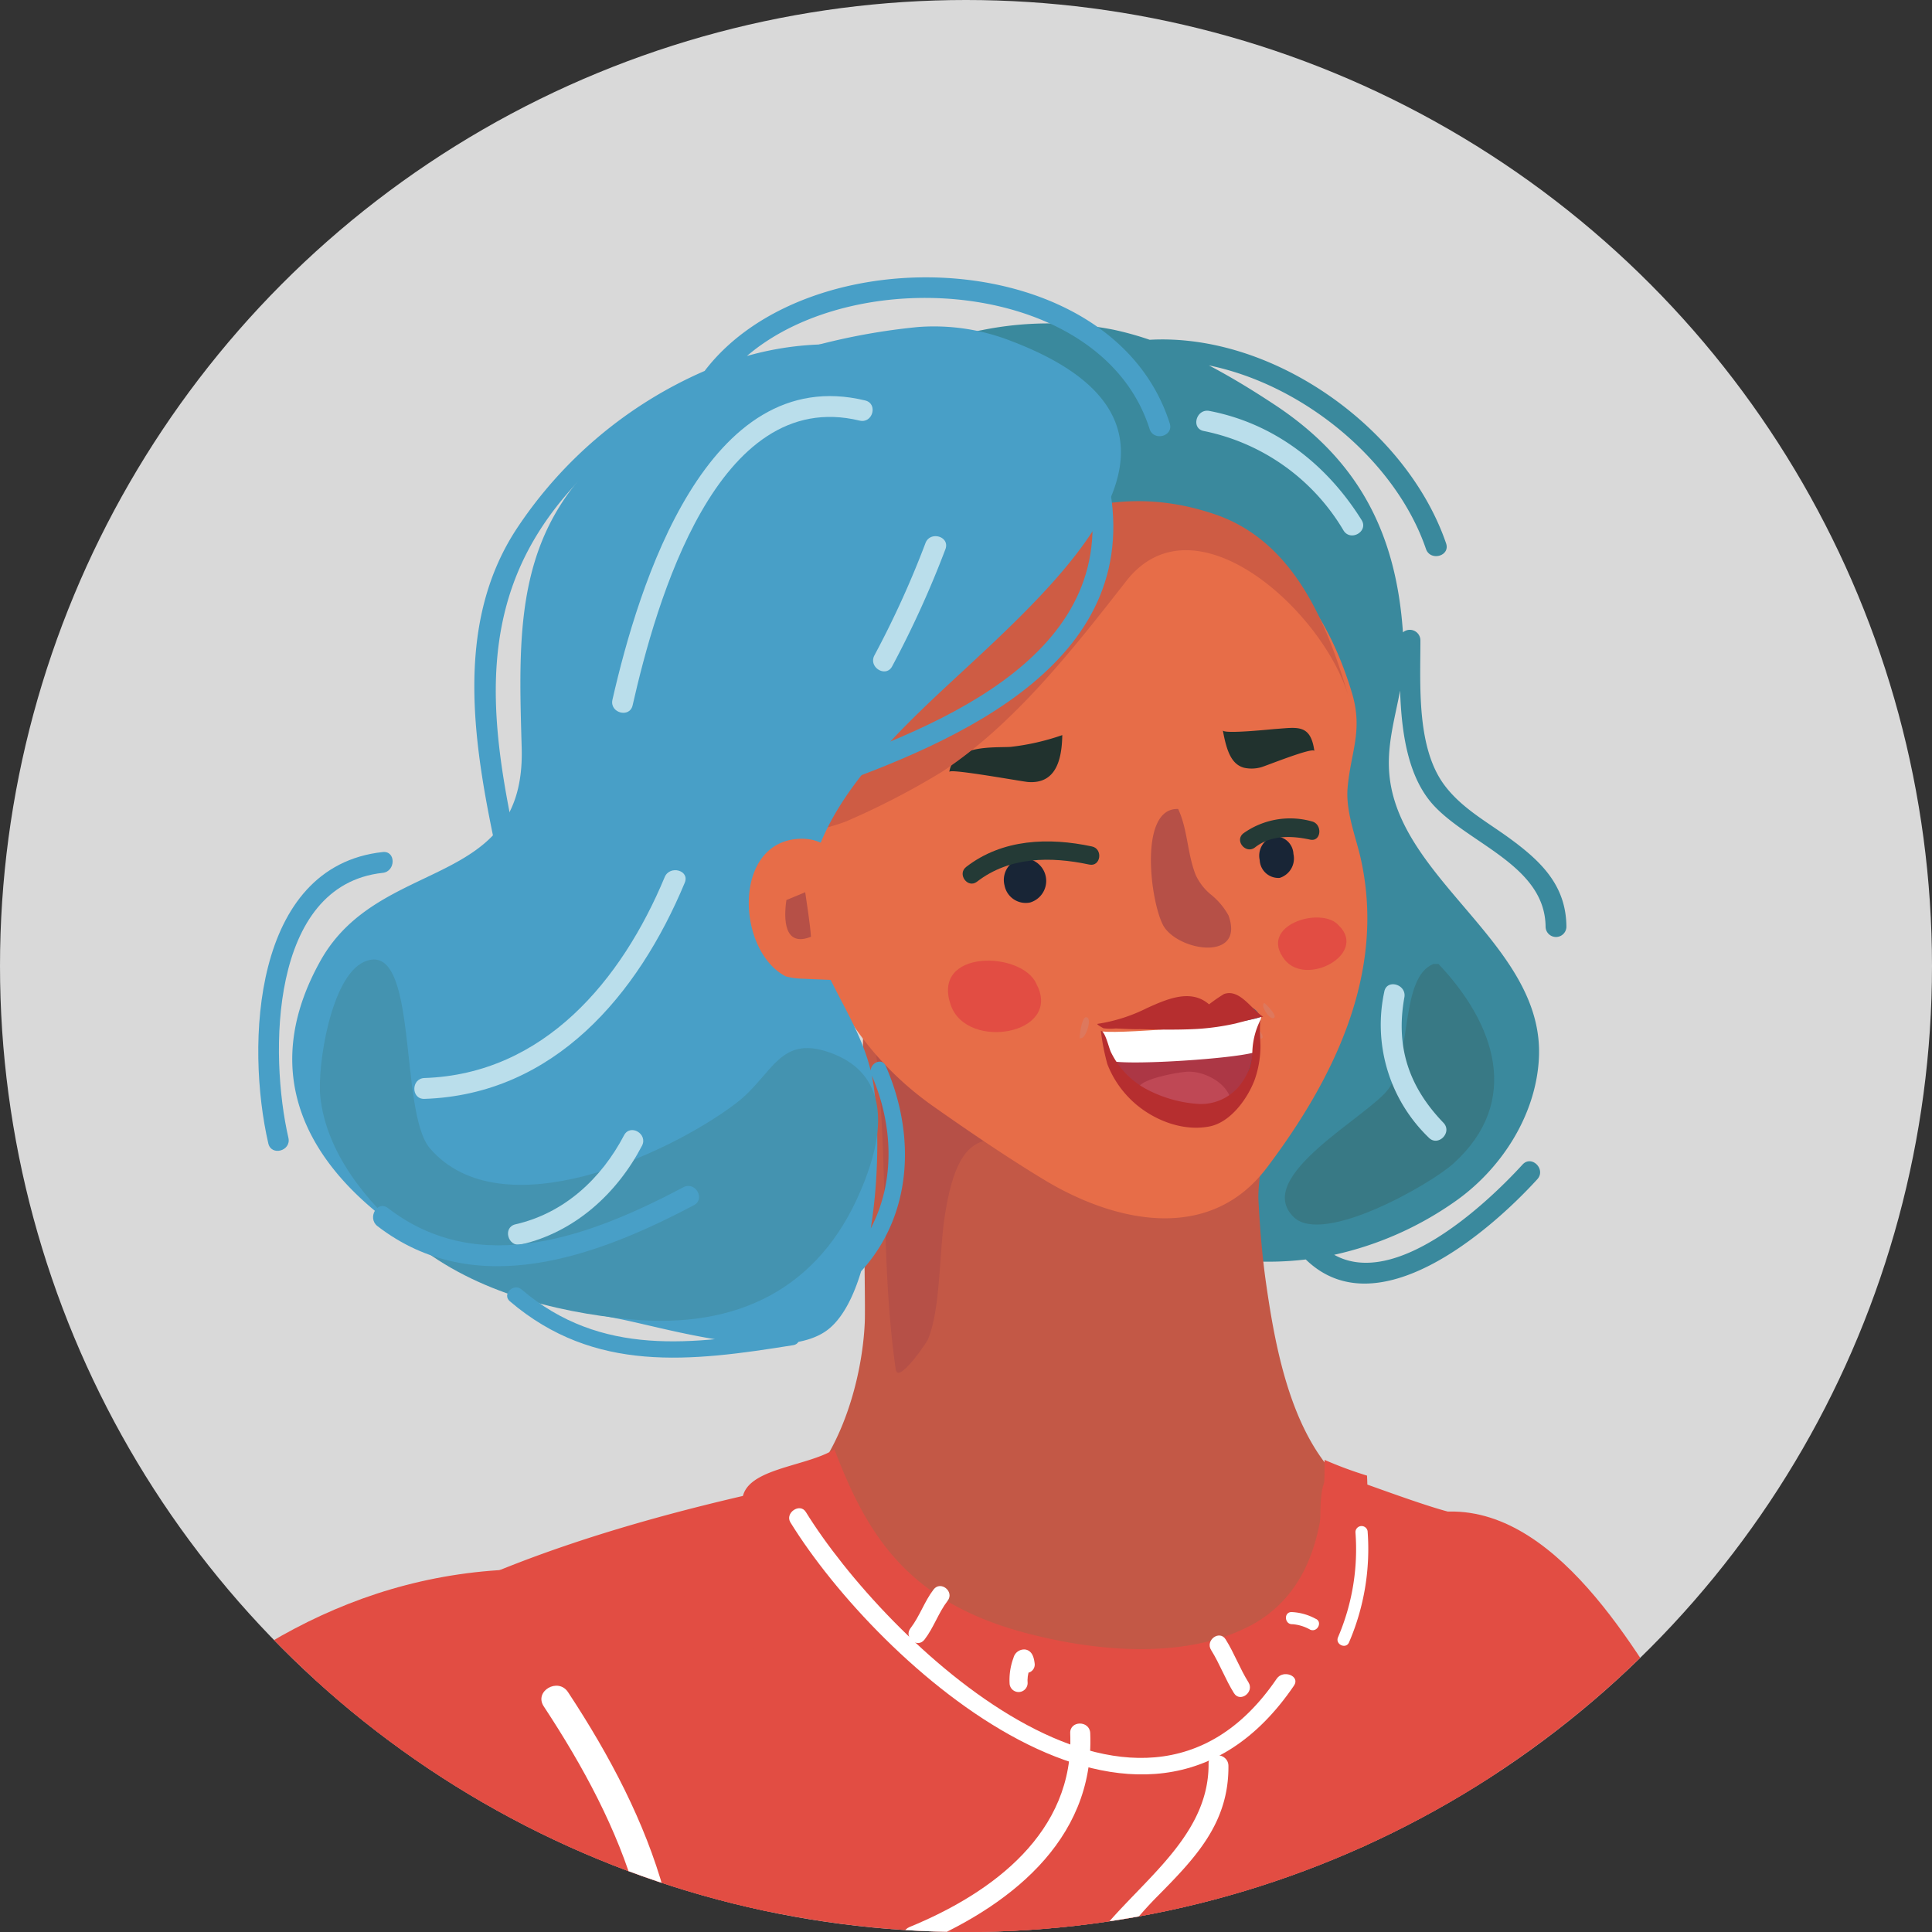 <svg xmlns="http://www.w3.org/2000/svg" xmlns:xlink="http://www.w3.org/1999/xlink" width="228" height="228" viewBox="0 0 228 228">
  <rect x="0" y="0" width="228" height="228" fill="#333333" stroke="none"/>
  <defs>
    <clipPath id="clip-path">
      <circle id="Ellipse_62" data-name="Ellipse 62" cx="114" cy="114" r="114" transform="translate(171 1460)" fill="#fff"/>
    </clipPath>
    <clipPath id="clip-person-left-10">
      <rect width="228" height="228"/>
    </clipPath>
  </defs>
  <g id="person-left-10" clip-path="url(#clip-person-left-10)">
    <circle id="Ellipse_45" data-name="Ellipse 45" cx="114" cy="114" r="114" fill="#d9d9d9"/>
    <g id="Mask_Group_41" data-name="Mask Group 41" transform="translate(-171 -1460)" clip-path="url(#clip-path)">
      <g id="Group_4610" data-name="Group 4610" transform="translate(-208.504 1171.384)">
        <path id="Path_13538" data-name="Path 13538" d="M448.717,384.047c-2.685-1.969-5.629-3.536-7.687-6.227-3.412-4.46-2.9-11.925-2.91-17.228a1.249,1.249,0,0,0-2.061-.9c-.8-11.671-5.2-20.363-15.3-26.968-2.624-1.729-5.13-3.245-7.6-4.538,11.313,2.324,22.084,11.342,25.617,21.662.514,1.49,2.89.849,2.376-.658-4.625-13.493-20.285-24.838-34.982-24.026a36.873,36.873,0,0,0-4.255-1.186,39.6,39.6,0,0,0-15.58.055c-4.192.771-13.031,4-12.344,9.61.577,4.6,6.276,5.049,9.154,7.26,3.069,2.356,4.792,5.6,6.195,9.246,4.067,10.574,2.737,24.269-2.638,34.168l0,.006c-3.733,6.882-11.46,20.707-6.53,28.181,4.2,6.359,12.315,12.22,18.969,15.8,8.256,4.437,16.931,6.414,25.453,5.393,8.351,8.132,21.515-3.1,27.32-9.463,1.068-1.166-.667-2.913-1.741-1.735-4.443,4.855-15.052,14.659-22.228,10.646a39.441,39.441,0,0,0,14.067-6.154c5.543-3.8,9.734-10.2,10.092-17.015.716-13.672-17.3-21.3-17.7-34.387-.1-3.095.759-6.033,1.319-9.03.168,4.991.915,10.372,4.1,13.695,4.293,4.495,13.022,7.067,13.071,14.194a1.229,1.229,0,0,0,2.457,0C455.322,389.6,452.427,386.766,448.717,384.047Z" transform="translate(109.009 3.551)" fill="#3a899d"/>
        <g id="Group_4577" data-name="Group 4577" transform="translate(468.196 403.139)">
          <path id="Path_13539" data-name="Path 13539" d="M429.557,386.587c-.462-3.236-.722-6.5-.895-9.766-.208-3.891,2.659-14.422,1.279-17.448-4.72-10.381-17.17,4.986-25.017,3.6-7.751-1.366-14.269-15.049-22.369-13.109-1.181.283-.185,37.56-.355,41.382-.37,8.271-4.223,20.635-13.36,23.449,2.91,8.637,21.529,15.482,29.765,19.627,8.787,4.428,21,4.708,30.247,1.53a24.733,24.733,0,0,0,11.891-7.944c1.264-1.622,5.791-13.946,6.668-13.848C434.029,412.562,431.061,397.107,429.557,386.587Z" transform="translate(-368.84 -349.68)" fill="#c35846"/>
        </g>
        <g id="Group_4578" data-name="Group 4578" transform="translate(503.602 396.745)">
          <path id="Path_13540" data-name="Path 13540" d="M381.365,347.505l.19-.04a2.563,2.563,0,0,1-.45.04Z" transform="translate(-381.105 -347.465)" fill="#efd4c9"/>
        </g>
        <g id="Group_4579" data-name="Group 4579" transform="translate(457.417 393.986)">
          <path id="Path_13541" data-name="Path 13541" d="M365.175,346.509l-.069.173Z" transform="translate(-365.106 -346.509)" fill="#765d62"/>
        </g>
        <g id="Group_4580" data-name="Group 4580" transform="translate(481.851 401.02)">
          <path id="Path_13542" data-name="Path 13542" d="M408.892,366.192c-3.415,1.484-10.392-1.172-13.576-2.283a46.666,46.666,0,0,1-10.8-5.447,21.49,21.49,0,0,1-5.9-5.338c-.823-1.23-.713-4.215-2.589-4.177-4.385.1-1.608,10.21-1.377,12.289,1.409,12.439.485,24.537,2.289,36.953a.541.541,0,0,0,.11.266c.609.768,3.525-3.429,3.7-3.891,1.475-3.577,1.3-10.118,1.963-14.454,1.741-11.463,5.655-9.85,13.813-7.127,10.542,3.51,21.555-2.664,19.757-14.731C413.591,360.161,412.145,364.786,408.892,366.192Z" transform="translate(-373.57 -348.946)" fill="#b65047"/>
        </g>
        <g id="Group_4581" data-name="Group 4581" transform="translate(496.212 394.055)">
          <path id="Path_13543" data-name="Path 13543" d="M378.79,346.556l.182-.023a2.7,2.7,0,0,1-.427.023Z" transform="translate(-378.545 -346.533)" fill="#efd5ca"/>
        </g>
        <g id="Group_4582" data-name="Group 4582" transform="translate(473.407 351.334)">
          <path id="Path_13544" data-name="Path 13544" d="M370.645,331.835l.084-.1Z" transform="translate(-370.645 -331.734)" fill="#765d62"/>
        </g>
        <g id="Group_4583" data-name="Group 4583" transform="translate(453.171 388.553)">
          <path id="Path_13545" data-name="Path 13545" d="M363.7,344.627l-.069.153Z" transform="translate(-363.635 -344.627)" fill="#765d62"/>
        </g>
        <g id="Group_4584" data-name="Group 4584" transform="translate(469.555 424.277)">
          <path id="Path_13546" data-name="Path 13546" d="M372.366,358.788a8.6,8.6,0,0,1-2.445,5.447c-1.816,1.723.826,4.633,2.65,2.9a12.83,12.83,0,0,0,3.66-8.126C376.526,356.473,372.655,356.274,372.366,358.788Z" transform="translate(-369.311 -357.002)" fill="#1a2724"/>
        </g>
        <g id="Group_4585" data-name="Group 4585" transform="translate(473.72 348.939)">
          <path id="Path_13547" data-name="Path 13547" d="M435.574,363.524c.364-4.174,1.833-6.689.531-11.1-2.494-8.322-7.2-16.085-16.151-19.54a31.225,31.225,0,0,0-10.332-1.963c-38.818-1.152-52.421,49.462-22.915,70.241,4.166,2.933,8.646,5.981,13.028,8.634,8.426,5.1,19.572,7.52,26.319-1.429,7.9-10.47,14.113-23.031,11.051-36.544C436.521,369.274,435.325,366.312,435.574,363.524Z" transform="translate(-370.754 -330.904)" fill="#e76d48"/>
        </g>
        <g id="Group_4586" data-name="Group 4586" transform="translate(491.533 375.369)">
          <path id="Path_13548" data-name="Path 13548" d="M376.924,344.4c.023-.107.54-.092,1.339-.006,2.436.26,7.431,1.16,7.953,1.2,3.251.245,3.992-2.549,4.042-5.537a27.929,27.929,0,0,1-6.129,1.394C381.961,341.555,377.455,341.2,376.924,344.4Z" transform="translate(-376.924 -340.06)" fill="#21322e"/>
        </g>
        <g id="Group_4587" data-name="Group 4587" transform="translate(523.812 374.517)">
          <path id="Path_13549" data-name="Path 13549" d="M394.289,339.892c-.491.038-6.091.629-6.183.162.43,2.309.958,4.016,2.532,4.42a4.168,4.168,0,0,0,1.972-.061c.476-.113,6.238-2.457,6.3-1.908C398.475,339.222,396.827,339.731,394.289,339.892Z" transform="translate(-388.106 -339.765)" fill="#21322e"/>
        </g>
        <g id="Group_4588" data-name="Group 4588" transform="translate(515.327 384.085)">
          <path id="Path_13550" data-name="Path 13550" d="M392.139,353.093a6.616,6.616,0,0,1-1.677-2.2c-1.007-2.509-.944-5.387-2.081-7.812-4.884-.187-3.167,11.908-1.556,14.067,2.139,2.855,9.4,3.741,7.494-1.513A8.4,8.4,0,0,0,392.139,353.093Z" transform="translate(-385.167 -343.079)" fill="#b65047"/>
        </g>
        <g id="Group_4589" data-name="Group 4589" transform="translate(491.376 401.985)">
          <path id="Path_13551" data-name="Path 13551" d="M387.306,352.023c-1.677-3.894-12.511-4.145-10.083,2.558,1.923,5.338,13.068,3.4,10.15-2.433C387.546,352.614,387.384,352.245,387.306,352.023Z" transform="translate(-376.87 -349.28)" fill="#e24d43"/>
        </g>
        <g id="Group_4590" data-name="Group 4590" transform="translate(530.326 396.892)">
          <path id="Path_13552" data-name="Path 13552" d="M397.5,348.423c-2.044-2.292-9.552.012-6.357,4.067,2.549,3.233,9.772-.641,6.429-4C397.8,348.778,397.613,348.553,397.5,348.423Z" transform="translate(-390.362 -347.516)" fill="#e24d43"/>
        </g>
        <g id="Group_4591" data-name="Group 4591" transform="translate(527.184 409.278)">
          <path id="Path_13553" data-name="Path 13553" d="M389.387,351.808l-.1.2c-.136.5.927,2.162,1.293,1.593C390.8,353.246,389.442,351.753,389.387,351.808Z" transform="translate(-389.274 -351.807)" fill="#dd785d"/>
        </g>
        <g id="Group_4592" data-name="Group 4592" transform="translate(467.177 347.758)">
          <path id="Path_13554" data-name="Path 13554" d="M424.245,332.068c-25.845-8.868-44.182,21.873-55.758,39.947.292-.453,10.762-3.063,12.292-3.776a90.748,90.748,0,0,0,11.2-5.805c8.527-5.592,15.545-14.57,21.749-22.514,8.077-10.338,23.328,3.643,26.241,13.683-.1-.349-.211-.707-.318-1.065C437.1,344.042,433.072,335.093,424.245,332.068Z" transform="translate(-368.487 -330.495)" fill="#ce5c44"/>
        </g>
        <path id="Path_13555" data-name="Path 13555" d="M434.911,325.087a24.987,24.987,0,0,0-11-1.651c-12.543,1.221-25.279,5.606-35.244,13.455-12.425,9.795-11.931,22.009-11.524,36.2.488,16.965-16.775,12.627-23.758,25.155-13.167,23.6,15.817,38.518,34.956,42.184,5.86,1.114,20.011,5.563,25.161,1.146,1.614-1.38,2.826-3.8,3.7-6.706,6.019-6.573,6.5-16,2.907-24.226-.436-1-1.752-.39-1.781.54-1.92-7.988-8.753-13.8-7.075-22.935,1.429-7.774,8.224-14.977,13.692-20.222C437.758,355.733,463.45,335.944,434.911,325.087Zm-16.446,86.686c2.581,6.007,2.711,12.607-.13,18.045C419.415,423.191,419.277,415.725,418.466,411.773Z" transform="translate(63.927 3.773)" fill="#489fc7"/>
        <g id="Group_4593" data-name="Group 4593" transform="translate(467.869 387.599)">
          <path id="Path_13556" data-name="Path 13556" d="M374.53,344.312c-7.745.528-7.234,13.216-1.44,16.226a8.414,8.414,0,0,0,2.084.277c2.846.162,7.482.173,7.6.846C381.862,356.711,382.307,343.79,374.53,344.312Z" transform="translate(-368.727 -344.297)" fill="#e76d48"/>
        </g>
        <g id="Group_4594" data-name="Group 4594" transform="translate(472.174 393.914)">
          <path id="Path_13557" data-name="Path 13557" d="M370.354,347.4c-.32,2.148-.326,5.623,2.9,4.336-.133-1.746-.436-3.513-.681-5.257Z" transform="translate(-370.218 -346.484)" fill="#b65047"/>
        </g>
        <g id="Group_4595" data-name="Group 4595" transform="translate(417.247 401.85)">
          <path id="Path_13558" data-name="Path 13558" d="M411.929,360.424c-6.53-2.65-7.176,2.416-11.636,5.785-7.973,6.053-27.7,15.049-36.1,5.317-3.741-4.319-1.247-24.835-7.748-22.032-3.984,1.729-5.56,12.413-5.2,15.886.7,6.735,5.525,12.494,10.45,16.746,7.075,6.1,17.012,8.715,26.119,9.57,12.644,1.184,22.3-3.611,27.2-15.179.384-.88.73-1.81,1.051-2.771C417.749,368.637,417.9,362.864,411.929,360.424Z" transform="translate(-351.191 -349.233)" fill="#4493b0"/>
        </g>
        <g id="Group_4596" data-name="Group 4596" transform="translate(497.977 389.894)">
          <path id="Path_13559" data-name="Path 13559" d="M381.046,345.153a2.6,2.6,0,0,0-1.813,3.164,2.544,2.544,0,0,0,3.022,2,2.657,2.657,0,0,0-1.21-5.164Z" transform="translate(-379.156 -345.092)" fill="#182536"/>
        </g>
        <g id="Group_4597" data-name="Group 4597" transform="translate(528.136 387.296)">
          <path id="Path_13560" data-name="Path 13560" d="M391.27,344.221a2.372,2.372,0,0,0-1.634,2.806,2.2,2.2,0,0,0,2.356,2.087,2.4,2.4,0,0,0,1.622-2.82A2.167,2.167,0,0,0,391.27,344.221Z" transform="translate(-389.604 -344.192)" fill="#182536"/>
        </g>
        <g id="Group_4598" data-name="Group 4598" transform="translate(493.107 387.915)">
          <path id="Path_13561" data-name="Path 13561" d="M392.731,345c-5.107-1.091-10.565-.895-14.841,2.413-1.1.849.176,2.589,1.27,1.749,3.842-2.973,8.695-2.994,13.25-2.026C393.767,347.429,394.067,345.284,392.731,345Z" transform="translate(-377.469 -344.406)" fill="#243a36"/>
        </g>
        <g id="Group_4599" data-name="Group 4599" transform="translate(525.844 385.239)">
          <path id="Path_13562" data-name="Path 13562" d="M397.251,343.782a9.487,9.487,0,0,0-8.045,1.417c-1.088.863.3,2.509,1.377,1.657,1.874-1.463,4.275-1.394,6.489-.915C398.417,346.242,398.582,344.077,397.251,343.782Z" transform="translate(-388.81 -343.479)" fill="#243a36"/>
        </g>
        <g id="Group_4600" data-name="Group 4600" transform="translate(531.132 402.372)">
          <path id="Path_13563" data-name="Path 13563" d="M408.177,349.414c-3.938,1.6-2.5,10.678-5.257,14.685-2.191,3.19-16.183,10.41-11.221,15.2,3.479,3.36,16.18-3.906,18.862-6.354,8.071-7.329,4.882-16.5-1.79-23.527Z" transform="translate(-390.642 -349.414)" fill="#387985"/>
        </g>
        <g id="Group_4601" data-name="Group 4601" transform="translate(524.2 407.371)">
          <path id="Path_13564" data-name="Path 13564" d="M389.158,352.263a30.743,30.743,0,0,0-.906,5.346,1.631,1.631,0,0,0,1.481,1.761,1.655,1.655,0,0,0,1.674-1.57,27.356,27.356,0,0,1,.753-4.515C392.772,351.239,389.761,350.214,389.158,352.263Z" transform="translate(-388.24 -351.146)" fill="#3a6285"/>
        </g>
        <g id="Group_4602" data-name="Group 4602" transform="translate(516.138 409.43)">
          <path id="Path_13565" data-name="Path 13565" d="M387.972,351.862a1.631,1.631,0,0,0-1.68,1.57,11.91,11.91,0,0,1-.756,3.383,1.588,1.588,0,1,0,3.008,1.019,15.332,15.332,0,0,0,.909-4.22A1.653,1.653,0,0,0,387.972,351.862Z" transform="translate(-385.447 -351.859)" fill="#3a6285"/>
        </g>
        <g id="Group_4603" data-name="Group 4603" transform="translate(509.474 408.497)">
          <path id="Path_13566" data-name="Path 13566" d="M383.39,353.386l-.251.069c.834,4.882,7.428,9.287,14.157,8.259,2.5-.372,3.132-3.031,4.749-10.179C401.842,352.4,385.523,353.692,383.39,353.386Z" transform="translate(-383.139 -351.536)" fill="#fff"/>
        </g>
        <g id="Group_4604" data-name="Group 4604" transform="translate(506.921 408.658)">
          <path id="Path_13567" data-name="Path 13567" d="M382.963,351.6c-.5.069-.785,2.5-.69,2.5l.263-.058C383.1,353.79,383.783,351.483,382.963,351.6Z" transform="translate(-382.255 -351.591)" fill="#dd785d"/>
        </g>
        <g id="Group_4605" data-name="Group 4605" transform="translate(528.569 406.971)">
          <path id="Path_13568" data-name="Path 13568" d="M389.861,351.009l-.1.2c-.121.488,1,2.07,1.345,1.487C391.31,352.337,389.91,350.949,389.861,351.009Z" transform="translate(-389.754 -351.007)" fill="#dd785d"/>
        </g>
        <g id="Group_4606" data-name="Group 4606" transform="translate(510.911 412.839)">
          <path id="Path_13569" data-name="Path 13569" d="M383.637,354.079c.237.032,2.333,3.011,4.879,4.056a15.776,15.776,0,0,0,9.235.852c.5-.13,1.819-3.233,2.4-5.947C397.467,353.762,386.417,354.492,383.637,354.079Z" transform="translate(-383.637 -353.04)" fill="#ac3745"/>
        </g>
        <g id="Group_4607" data-name="Group 4607" transform="translate(513.94 415.086)">
          <path id="Path_13570" data-name="Path 13570" d="M390.11,353.844c-1.749.188-4.948.9-5.424,1.726a12.2,12.2,0,0,0,6.036,2.2c.445.069,4.873.419,4.795-.4C395.329,355.278,392.31,353.59,390.11,353.844Z" transform="translate(-384.686 -353.818)" fill="#bf4855"/>
        </g>
        <g id="Group_4608" data-name="Group 4608" transform="translate(509.003 405.815)">
          <path id="Path_13571" data-name="Path 13571" d="M397.921,350.717a19.267,19.267,0,0,0-1.761,1.218c-2.177-1.908-5.063-.577-7.321.436a19.478,19.478,0,0,1-5.823,1.862c-.237.029.647.505.7.528a6.909,6.909,0,0,0,1.429.02c.918.032,1.836.1,2.766.084.727-.006,3.877.139,6.905-.032a28.8,28.8,0,0,0,4.451-.635c.271-.064,3.2-.852,3.285-.8C401.171,352.559,399.791,350.056,397.921,350.717Z" transform="translate(-382.976 -350.607)" fill="#b62e2f"/>
        </g>
        <g id="Group_4609" data-name="Group 4609" transform="translate(509.394 408.76)">
          <path id="Path_13572" data-name="Path 13572" d="M401.011,355.683A6.441,6.441,0,0,1,400,358.9a5.891,5.891,0,0,1-5.228,2.869,15.124,15.124,0,0,1-6.42-1.839,9.825,9.825,0,0,1-4.024-4.278c-.277-.566-.644-2.393-1.192-2.532a25.788,25.788,0,0,0,.771,3.952,11.784,11.784,0,0,0,2.566,3.978c2.3,2.376,6.042,4.027,9.443,3.375,2.511-.465,4.532-3.277,5.372-5.517a12.125,12.125,0,0,0,.681-3.773c.032-.6-.214-3.063.118-3.51A8.977,8.977,0,0,0,401.011,355.683Z" transform="translate(-383.111 -351.627)" fill="#b62e2f"/>
        </g>
        <path id="Path_13573" data-name="Path 13573" d="M393,326.716c-18.669-4.518-26.728,21.726-29.826,35.325-.349,1.547,2.029,2.2,2.382.653,2.748-12.1,9.948-37.678,26.786-33.6C393.895,329.467,394.544,327.092,393,326.716Z" transform="translate(88.605 9.159)" fill="#badeeb"/>
        <path id="Path_13574" data-name="Path 13574" d="M384.6,346.4c-5.069,12.171-14.249,23.238-28.354,23.709-1.582.055-1.591,2.511,0,2.462,15.3-.514,25.207-12.269,30.727-25.519C387.576,345.585,385.195,344.953,384.6,346.4Z" transform="translate(73.345 45.727)" fill="#badeeb"/>
        <path id="Path_13575" data-name="Path 13575" d="M379.979,332.772a112.031,112.031,0,0,1-6.028,13.247c-.707,1.415,1.414,2.656,2.122,1.238a117.438,117.438,0,0,0,6.285-13.828C382.874,331.926,380.5,331.283,379.979,332.772Z" transform="translate(108.731 19.965)" fill="#badeeb"/>
        <path id="Path_13576" data-name="Path 13576" d="M372.576,356.826c-2.69,5.133-7.07,9.194-12.806,10.5-1.553.355-.895,2.734.652,2.382,6.313-1.449,11.316-5.99,14.272-11.648C375.428,356.659,373.309,355.418,372.576,356.826Z" transform="translate(80.571 65.773)" fill="#badeeb"/>
        <path id="Path_13577" data-name="Path 13577" d="M388.564,326.824c-1.547-.3-2.211,2.073-.655,2.37A24.887,24.887,0,0,1,404.4,340.94c.84,1.337,2.973.1,2.125-1.247C402.42,333.125,396.254,328.3,388.564,326.824Z" transform="translate(133.661 10.287)" fill="#badeeb"/>
        <path id="Path_13578" data-name="Path 13578" d="M397.326,351.789c.28-1.55-2.093-2.214-2.373-.655a18.484,18.484,0,0,0,5.24,17.2c1.1,1.146,2.841-.6,1.741-1.744C397.843,362.335,396.275,357.624,397.326,351.789Z" transform="translate(147.912 54.526)" fill="#badeeb"/>
        <path id="Path_13579" data-name="Path 13579" d="M384.686,332.391a50.869,50.869,0,0,0-22.156,18.585c-7.661,11.611-4.977,26.238-2.255,38.928.335,1.55,2.7.9,2.373-.652-2.563-11.934-4.757-24.315,1.175-35.628,6.663-12.7,22.771-22.456,37.028-21.9,1.582.064,1.576-2.4,0-2.457a36.131,36.131,0,0,0-11.175,1.36c13.12-11.227,41.968-8.865,47.519,8.611.482,1.5,2.861.863,2.379-.658C432.866,317.5,397.073,316.15,384.686,332.391Z" transform="translate(77.974 0)" fill="#489fc7"/>
        <path id="Path_13580" data-name="Path 13580" d="M363.357,344.846c-15.36,1.674-16.169,22.794-13.5,34.381.355,1.544,2.728.892,2.373-.655-2.254-9.78-2.24-29.814,11.123-31.269C364.913,347.141,364.93,344.672,363.357,344.846Z" transform="translate(61.31 44.322)" fill="#489fc7"/>
        <path id="Path_13581" data-name="Path 13581" d="M389.985,358.647c-10.8,5.7-24.021,10.814-34.863,2.454-1.256-.964-2.477,1.175-1.238,2.13,11.521,8.883,25.808,3.634,37.343-2.468C392.629,360.024,391.385,357.9,389.985,358.647Z" transform="translate(70.163 70.081)" fill="#489fc7"/>
        <path id="Path_13582" data-name="Path 13582" d="M404.269,330.679c4.688,20.147-17.064,28.839-32.375,34.17-1.49.528-.849,2.9.655,2.382,16.792-5.854,39.147-15.5,34.093-37.2C406.275,328.482,403.905,329.135,404.269,330.679Z" transform="translate(103.522 14.714)" fill="#489fc7"/>
        <path id="Path_13583" data-name="Path 13583" d="M392.09,367.557c-11.319,1.816-22.144,3.328-31.526-4.668-.958-.823-2.356.566-1.391,1.389,9.991,8.519,21.319,7.122,33.44,5.176C393.862,369.252,393.331,367.355,392.09,367.557Z" transform="translate(80.503 77.908)" fill="#489fc7"/>
        <path id="Path_13584" data-name="Path 13584" d="M484.161,436.338c-3.932-10.346-10.4-27.814-19.258-42.308-6.793-11.12-17.652-27.4-32.254-20.637-10.822,5.006-13.949,20.323-24.3,26.359-23.567,13.767-44.13,27.924-26.639,57.045,8.874,14.78,23.986,35.55,36.535,47.227,15.248,14.2,48.4,59.051,65.4,20.15,6.59-15.072,13.654-25.571,12.419-42.932C494.963,465.748,489.608,450.674,484.161,436.338Z" transform="translate(111.301 95.193)" fill="#e24d43"/>
        <path id="Path_13585" data-name="Path 13585" d="M400.714,416.5c-1.443-3.681-2.849-7.364-4.275-11.013-1.879-4.795-1.045-13.582-9.324-14.272-15.464-1.29-6.663,20.888-4.013,26.957,7.852,17.95,26.469,58.255,50.905,56.43,3.591-.268-15.358-23.911-17.09-26.3C409.828,438.622,405.07,427.588,400.714,416.5Z" transform="translate(117.024 131.724)" fill="#75a89c"/>
        <path id="Path_13586" data-name="Path 13586" d="M403.093,384.995c-5.055-2.373-9.806-.2-13.53,3.646-1.57,1.622,1.077,3.9,2.633,2.3,2.6-2.7,5.895-4.365,9.451-2.688C403.662,389.195,405.1,385.947,403.093,384.995Z" transform="translate(137.549 118.226)" fill="#f9941e"/>
        <path id="Path_13587" data-name="Path 13587" d="M395.062,392.836c1.1,5.355,9.09,3.588,8.005-1.778S393.976,387.466,395.062,392.836Z" transform="translate(148.64 125.408)" fill="#fff"/>
        <path id="Path_13588" data-name="Path 13588" d="M378.115,373.884l0,.038Z" transform="translate(116.856 99.127)" fill="#3b8dba"/>
        <path id="Path_13589" data-name="Path 13589" d="M372.532,370.872c.052-1.738-.147-.364,0,0Z" transform="translate(106.218 91.821)" fill="#83c1b4"/>
        <path id="Path_13590" data-name="Path 13590" d="M500.553,430.8c-4.229-13.247-7.093-26.971-11.945-39.95-1.9-5.086,2.281-10.77,1.117-16.042.254,1.14-9.945-2.766-14.734-4.42-3.427-1.186-1.914,6.472-2.581,9.76-2.194,10.869-12.147,14.494-22.583,17.4a10.685,10.685,0,0,1-11.385-3.037,32.563,32.563,0,0,1-15.5-10.294c-3.222-4.122-4.954-9.033-6.891-13.833-21.552,4.235-43.653,10.317-59.632,21.422-15.5,10.785-.82,46.139,1.914,63.1,5.011,31.116,6.293,62.937,14.292,93.476,1.758,6.66,8.094,11.8,12.852,16.818,2.419,2.558,3.074,6.244,6.028,7.915,3.3,1.859,6.417,4.082,10.251,4.731,5.014.826,9.746-1.446,14.593-2.361,4.873-.912,9.933-.436,15.005.035a68.616,68.616,0,0,0,12.292.41c11.443-1.013,29.026-1.23,37.332-11.322,9.907-12.041,12.249-29.65,16.752-44.3,5.1-16.613,12.381-32.75,14.844-50.048,1.8-12.638-3.5-20.632-8.138-30.109A68.572,68.572,0,0,1,500.553,430.8Z" transform="translate(62.703 92.304)" fill="#e24d43"/>
        <path id="Path_13591" data-name="Path 13591" d="M401.6,387.178c-.551-1.331-2.422-.176-1.871,1.135,3.782,9.108,8.943,17.508,12.658,26.651,3.6,8.848,6.391,19.387,1.969,28.466-.629,1.3,1.236,2.439,1.868,1.143,4.532-9.316,2.266-19.829-1.3-29.052C411.162,405.728,405.617,396.843,401.6,387.178Z" transform="translate(157.455 123.095)" fill="#fff"/>
        <path id="Path_13592" data-name="Path 13592" d="M373.474,371l.017.032Z" transform="translate(108.099 93.683)" fill="#3b8dba"/>
        <path id="Path_13593" data-name="Path 13593" d="M376.163,374.708l.014.032Z" transform="translate(113.173 100.681)" fill="#3b8dba"/>
        <path id="Path_13594" data-name="Path 13594" d="M437.181,370.5c.006.4.006.8,0,1.2-.069,7.24-1.842,15.02-9.269,18.625-7.7,3.741-17.869,2.722-25.761.667-14.162-3.672-18.969-11.651-22.811-21.734-3.441,2.145-10.846,2.223-10.88,6.175-.032,5.43,12.032,15.923,16.89,19.512,8.424,6.212,22.927,10.3,35.172,8.634,17.15-2.327,22.341-17.43,21.671-31.22A46.4,46.4,0,0,1,437.181,370.5Z" transform="translate(98.637 90.398)" fill="#e24d43"/>
        <path id="Path_13595" data-name="Path 13595" d="M378.212,375.254c-1.086,1.414-1.637,3.164-2.725,4.573-.837,1.091.817,2.431,1.654,1.34,1.094-1.415,1.643-3.17,2.728-4.578C380.709,375.5,379.047,374.16,378.212,375.254Z" transform="translate(111.464 100.944)" fill="#fff"/>
        <path id="Path_13596" data-name="Path 13596" d="M381.265,377.456a1.3,1.3,0,0,0-1.406.979,7.469,7.469,0,0,0-.453,3.112,1.066,1.066,0,0,0,2.119-.228l-.009-.274c.009-.121.02-.245.026-.366.023-.168.061-.332.087-.494a.986.986,0,0,0,.727-1.1C382.273,378.391,382.068,377.6,381.265,377.456Z" transform="translate(119.248 105.826)" fill="#fff"/>
        <path id="Path_13597" data-name="Path 13597" d="M389.457,377.33c-.725-1.166-2.445.107-1.712,1.262,1.019,1.631,1.669,3.438,2.69,5.075.725,1.163,2.436-.113,1.715-1.267C391.129,380.765,390.476,378.958,389.457,377.33Z" transform="translate(134.69 104.757)" fill="#fff"/>
        <path id="Path_13598" data-name="Path 13598" d="M427.917,391.783c-16.527,24.272-46.286-4.665-55.567-19.67-.7-1.134-2.514.113-1.816,1.235,10.323,16.7,41.708,45.264,59.424,19.249C430.728,391.46,428.679,390.669,427.917,391.783Z" transform="translate(102.255 94.94)" fill="#fff"/>
        <path id="Path_13599" data-name="Path 13599" d="M394.913,373.153a26.334,26.334,0,0,1-2.055,12.384c-.367.854.944,1.452,1.3.6a27.841,27.841,0,0,0,2.188-13.123A.722.722,0,0,0,394.913,373.153Z" transform="translate(144.551 96.292)" fill="#fff"/>
        <path id="Path_13600" data-name="Path 13600" d="M394.173,376.7a6.456,6.456,0,0,0-2.858-.785c-.927.049-.785,1.484.142,1.432a5.026,5.026,0,0,1,2.107.655C394.429,378.343,395.036,377.035,394.173,376.7Z" transform="translate(140.575 102.944)" fill="#fff"/>
        <path id="Path_13601" data-name="Path 13601" d="M394.776,381.621c.488,11.686-9.142,18.825-18.963,22.86-1.391.572-.788,2.852.626,2.275,10.822-4.454,21.232-12.35,20.7-25.158C397.071,380.079,394.707,380.094,394.776,381.621Z" transform="translate(111.026 111.548)" fill="#fff"/>
        <path id="Path_13602" data-name="Path 13602" d="M398.937,379.9c.072,9.324-9.417,14.668-14.214,21.8-3.686,5.479-4.59,12.257-5.436,18.637a1.182,1.182,0,0,0,2.35.248c1.328-10.052,3.987-17.687,11.244-25.022,4.5-4.552,8.455-8.652,8.4-15.415C401.272,378.651,398.925,378.383,398.937,379.9Z" transform="translate(123.193 116.863)" fill="#fff"/>
        <path id="Path_13603" data-name="Path 13603" d="M442.123,374.153c-41.373.141-65.024,41.688-83.159,72.238-19.959,33.625-40.423,59.834-42.7,99.423-1.695,29.543,21.957,42.655,44.456,29.846,1.952-1.114,20.5-32.744,22.534-34.211,23.6-16.968,24.685-19.347,41.255-43.016C442.715,472.415,512.508,373.908,442.123,374.153Z" transform="translate(0 99.634)" fill="#e24d43"/>
        <path id="Path_13604" data-name="Path 13604" d="M360.527,381.357c9.443,14.333,15.811,29.479,11.437,46.794-.523,2.076,2.673,2.956,3.2.88,4.59-18.172-1.822-34.249-11.769-49.349C362.222,377.9,359.347,379.564,360.527,381.357Z" transform="translate(83.146 108.631)" fill="#fff"/>
      </g>
    </g>
  </g>
</svg>
